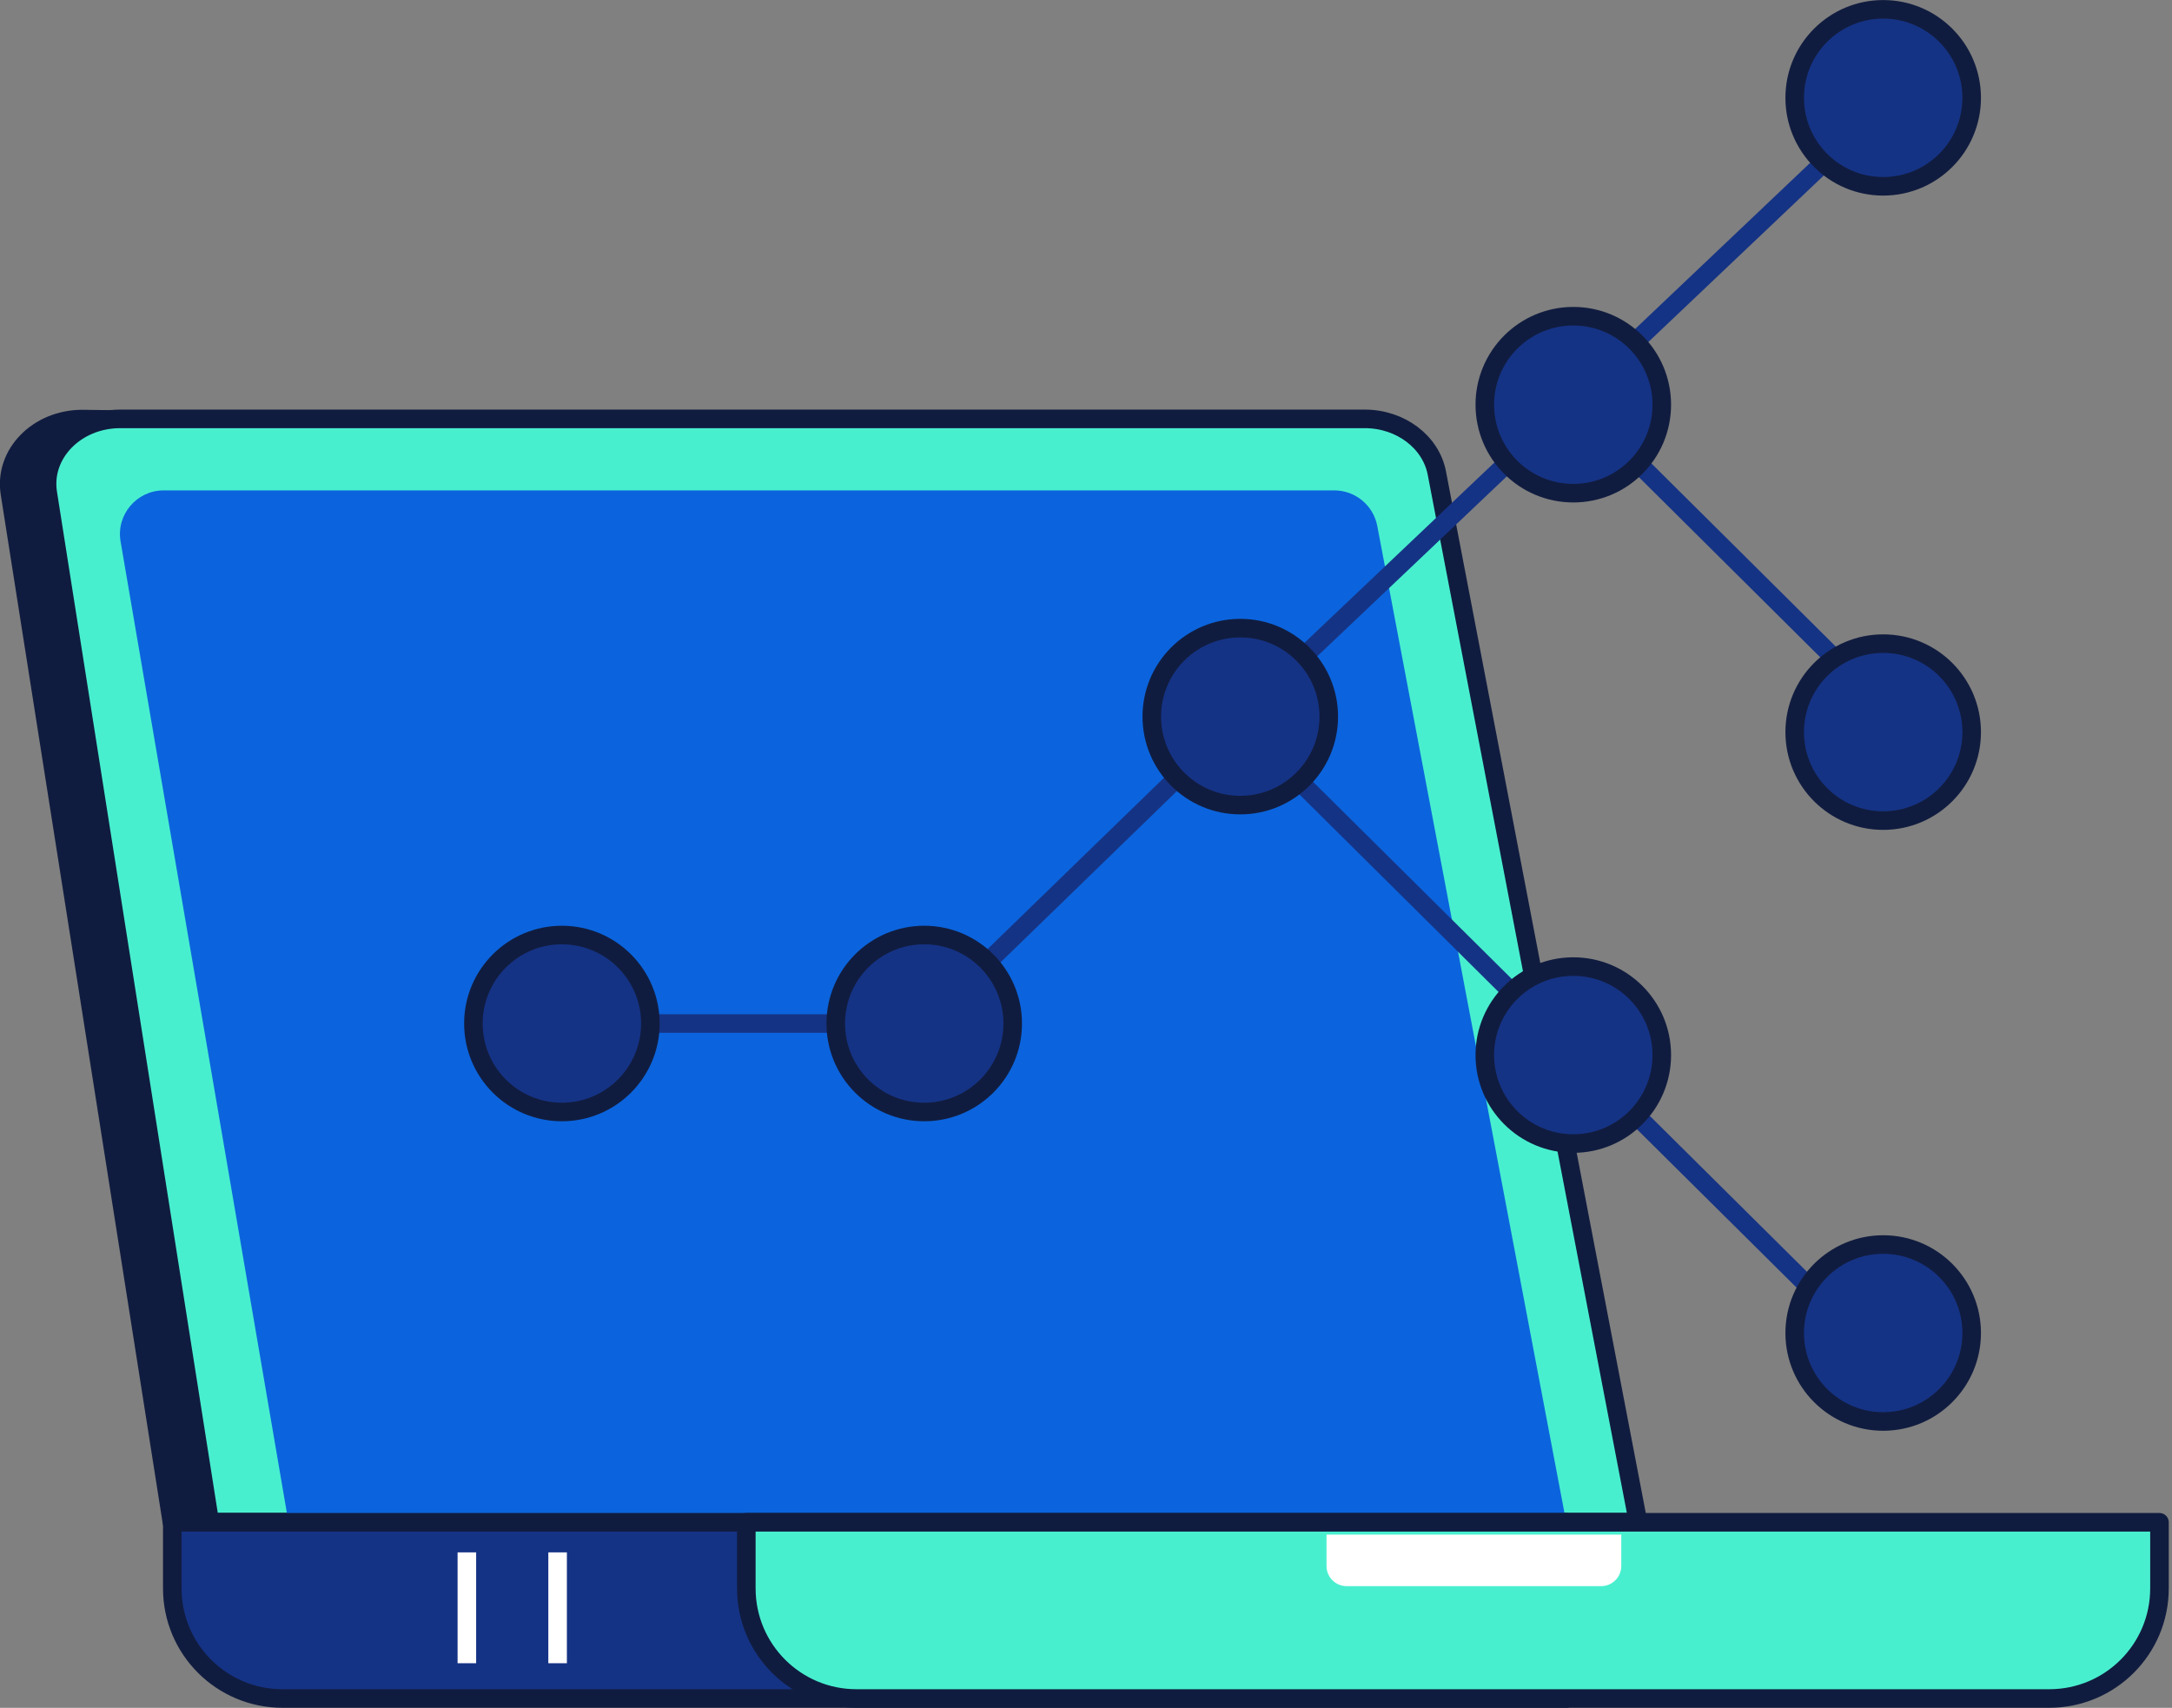 <svg width="117" height="92" viewBox="0 0 117 92" fill="none" xmlns="http://www.w3.org/2000/svg">
<rect x="0" y="0" width="117" height="92" fill="#808080" stroke="none"/>
<g clip-path="url(#clip0_1_304)">
<path d="M86.198 81.995L74.976 23.5L4.435 22.575C2.041 22.575 0.201 24.456 0.533 26.567L9.261 82.004H86.188L86.198 81.995Z" fill="#101C3F" stroke="#101C3F" stroke-linejoin="round"/>
<path d="M88.239 81.995L77.399 25.481C77.077 23.802 75.438 22.565 73.517 22.565H6.476C4.083 22.565 2.242 24.445 2.574 26.557L11.303 81.995H88.229H88.239Z" fill="#48EFCF" stroke="#101C3F" stroke-linejoin="round"/>
<path d="M84.368 81.995L74.191 28.337C73.98 27.221 73.005 26.416 71.868 26.416H8.819C7.361 26.416 6.245 27.734 6.496 29.172L15.536 81.984H84.378L84.368 81.995Z" fill="#0B64DD"/>
<path d="M84.368 91.497L15.214 91.497C11.936 91.497 9.281 88.843 9.281 85.564V82.005L84.368 82.005V91.497Z" fill="#153385" stroke="#101C3F" stroke-linejoin="round"/>
<path d="M110.382 91.497L46.136 91.497C42.858 91.497 40.203 88.843 40.203 85.564V82.005L116.325 82.005V85.564C116.325 88.843 113.67 91.497 110.392 91.497H110.382Z" fill="#48EFCF" stroke="#101C3F" stroke-linejoin="round"/>
<path d="M30.037 83.624V89.597" stroke="white" stroke-linejoin="round"/>
<path d="M25.149 83.624V89.597" stroke="white" stroke-linejoin="round"/>
<path d="M86.238 85.444H72.542C71.939 85.444 71.456 84.961 71.456 84.358V82.668H87.334V84.358C87.334 84.961 86.851 85.444 86.248 85.444H86.238Z" fill="white"/>
<path d="M66.891 38.523L101.925 5.269" stroke="#153385" stroke-miterlimit="10"/>
<path d="M28.498 55.136H47.403" stroke="#153385" stroke-miterlimit="10"/>
<path d="M49.786 55.136L66.81 38.604" stroke="#153385" stroke-miterlimit="10"/>
<path d="M30.268 59.902C32.9 59.902 35.034 57.768 35.034 55.136C35.034 52.503 32.9 50.369 30.268 50.369C27.635 50.369 25.501 52.503 25.501 55.136C25.501 57.768 27.635 59.902 30.268 59.902Z" fill="#153385" stroke="#101C3F" stroke-miterlimit="10"/>
<path d="M49.786 59.902C52.418 59.902 54.552 57.768 54.552 55.136C54.552 52.503 52.418 50.369 49.786 50.369C47.154 50.369 45.02 52.503 45.02 55.136C45.02 57.768 47.154 59.902 49.786 59.902Z" fill="#153385" stroke="#101C3F" stroke-miterlimit="10"/>
<path d="M102.82 74.654L67.323 39.439" stroke="#153385" stroke-miterlimit="10"/>
<path d="M66.81 43.37C69.443 43.37 71.577 41.236 71.577 38.604C71.577 35.971 69.443 33.837 66.81 33.837C64.178 33.837 62.044 35.971 62.044 38.604C62.044 41.236 64.178 43.37 66.81 43.37Z" fill="#153385" stroke="#101C3F" stroke-miterlimit="10"/>
<path d="M84.75 61.602C87.382 61.602 89.516 59.468 89.516 56.835C89.516 54.203 87.382 52.069 84.75 52.069C82.117 52.069 79.983 54.203 79.983 56.835C79.983 59.468 82.117 61.602 84.75 61.602Z" fill="#153385" stroke="#101C3F" stroke-miterlimit="10"/>
<path d="M101.442 76.574C104.075 76.574 106.209 74.44 106.209 71.808C106.209 69.176 104.075 67.042 101.442 67.042C98.81 67.042 96.676 69.176 96.676 71.808C96.676 74.44 98.81 76.574 101.442 76.574Z" fill="#153385" stroke="#101C3F" stroke-miterlimit="10"/>
<path d="M102.82 39.439L84.891 21.63" stroke="#153385" stroke-miterlimit="10"/>
<path d="M84.75 26.567C87.382 26.567 89.516 24.433 89.516 21.801C89.516 19.168 87.382 17.034 84.75 17.034C82.117 17.034 79.983 19.168 79.983 21.801C79.983 24.433 82.117 26.567 84.75 26.567Z" fill="#153385" stroke="#101C3F" stroke-miterlimit="10"/>
<path d="M101.442 10.036C104.075 10.036 106.209 7.902 106.209 5.269C106.209 2.637 104.075 0.503 101.442 0.503C98.81 0.503 96.676 2.637 96.676 5.269C96.676 7.902 98.81 10.036 101.442 10.036Z" fill="#153385" stroke="#101C3F" stroke-miterlimit="10"/>
<path d="M101.442 44.205C104.075 44.205 106.209 42.071 106.209 39.439C106.209 36.806 104.075 34.672 101.442 34.672C98.81 34.672 96.676 36.806 96.676 39.439C96.676 42.071 98.81 44.205 101.442 44.205Z" fill="#153385" stroke="#101C3F" stroke-miterlimit="10"/>
</g>
<defs>
<clipPath id="clip0_1_304">
<rect width="116.17" height="91.49" fill="white" transform="scale(1.006)"/>
</clipPath>
</defs>
</svg>
